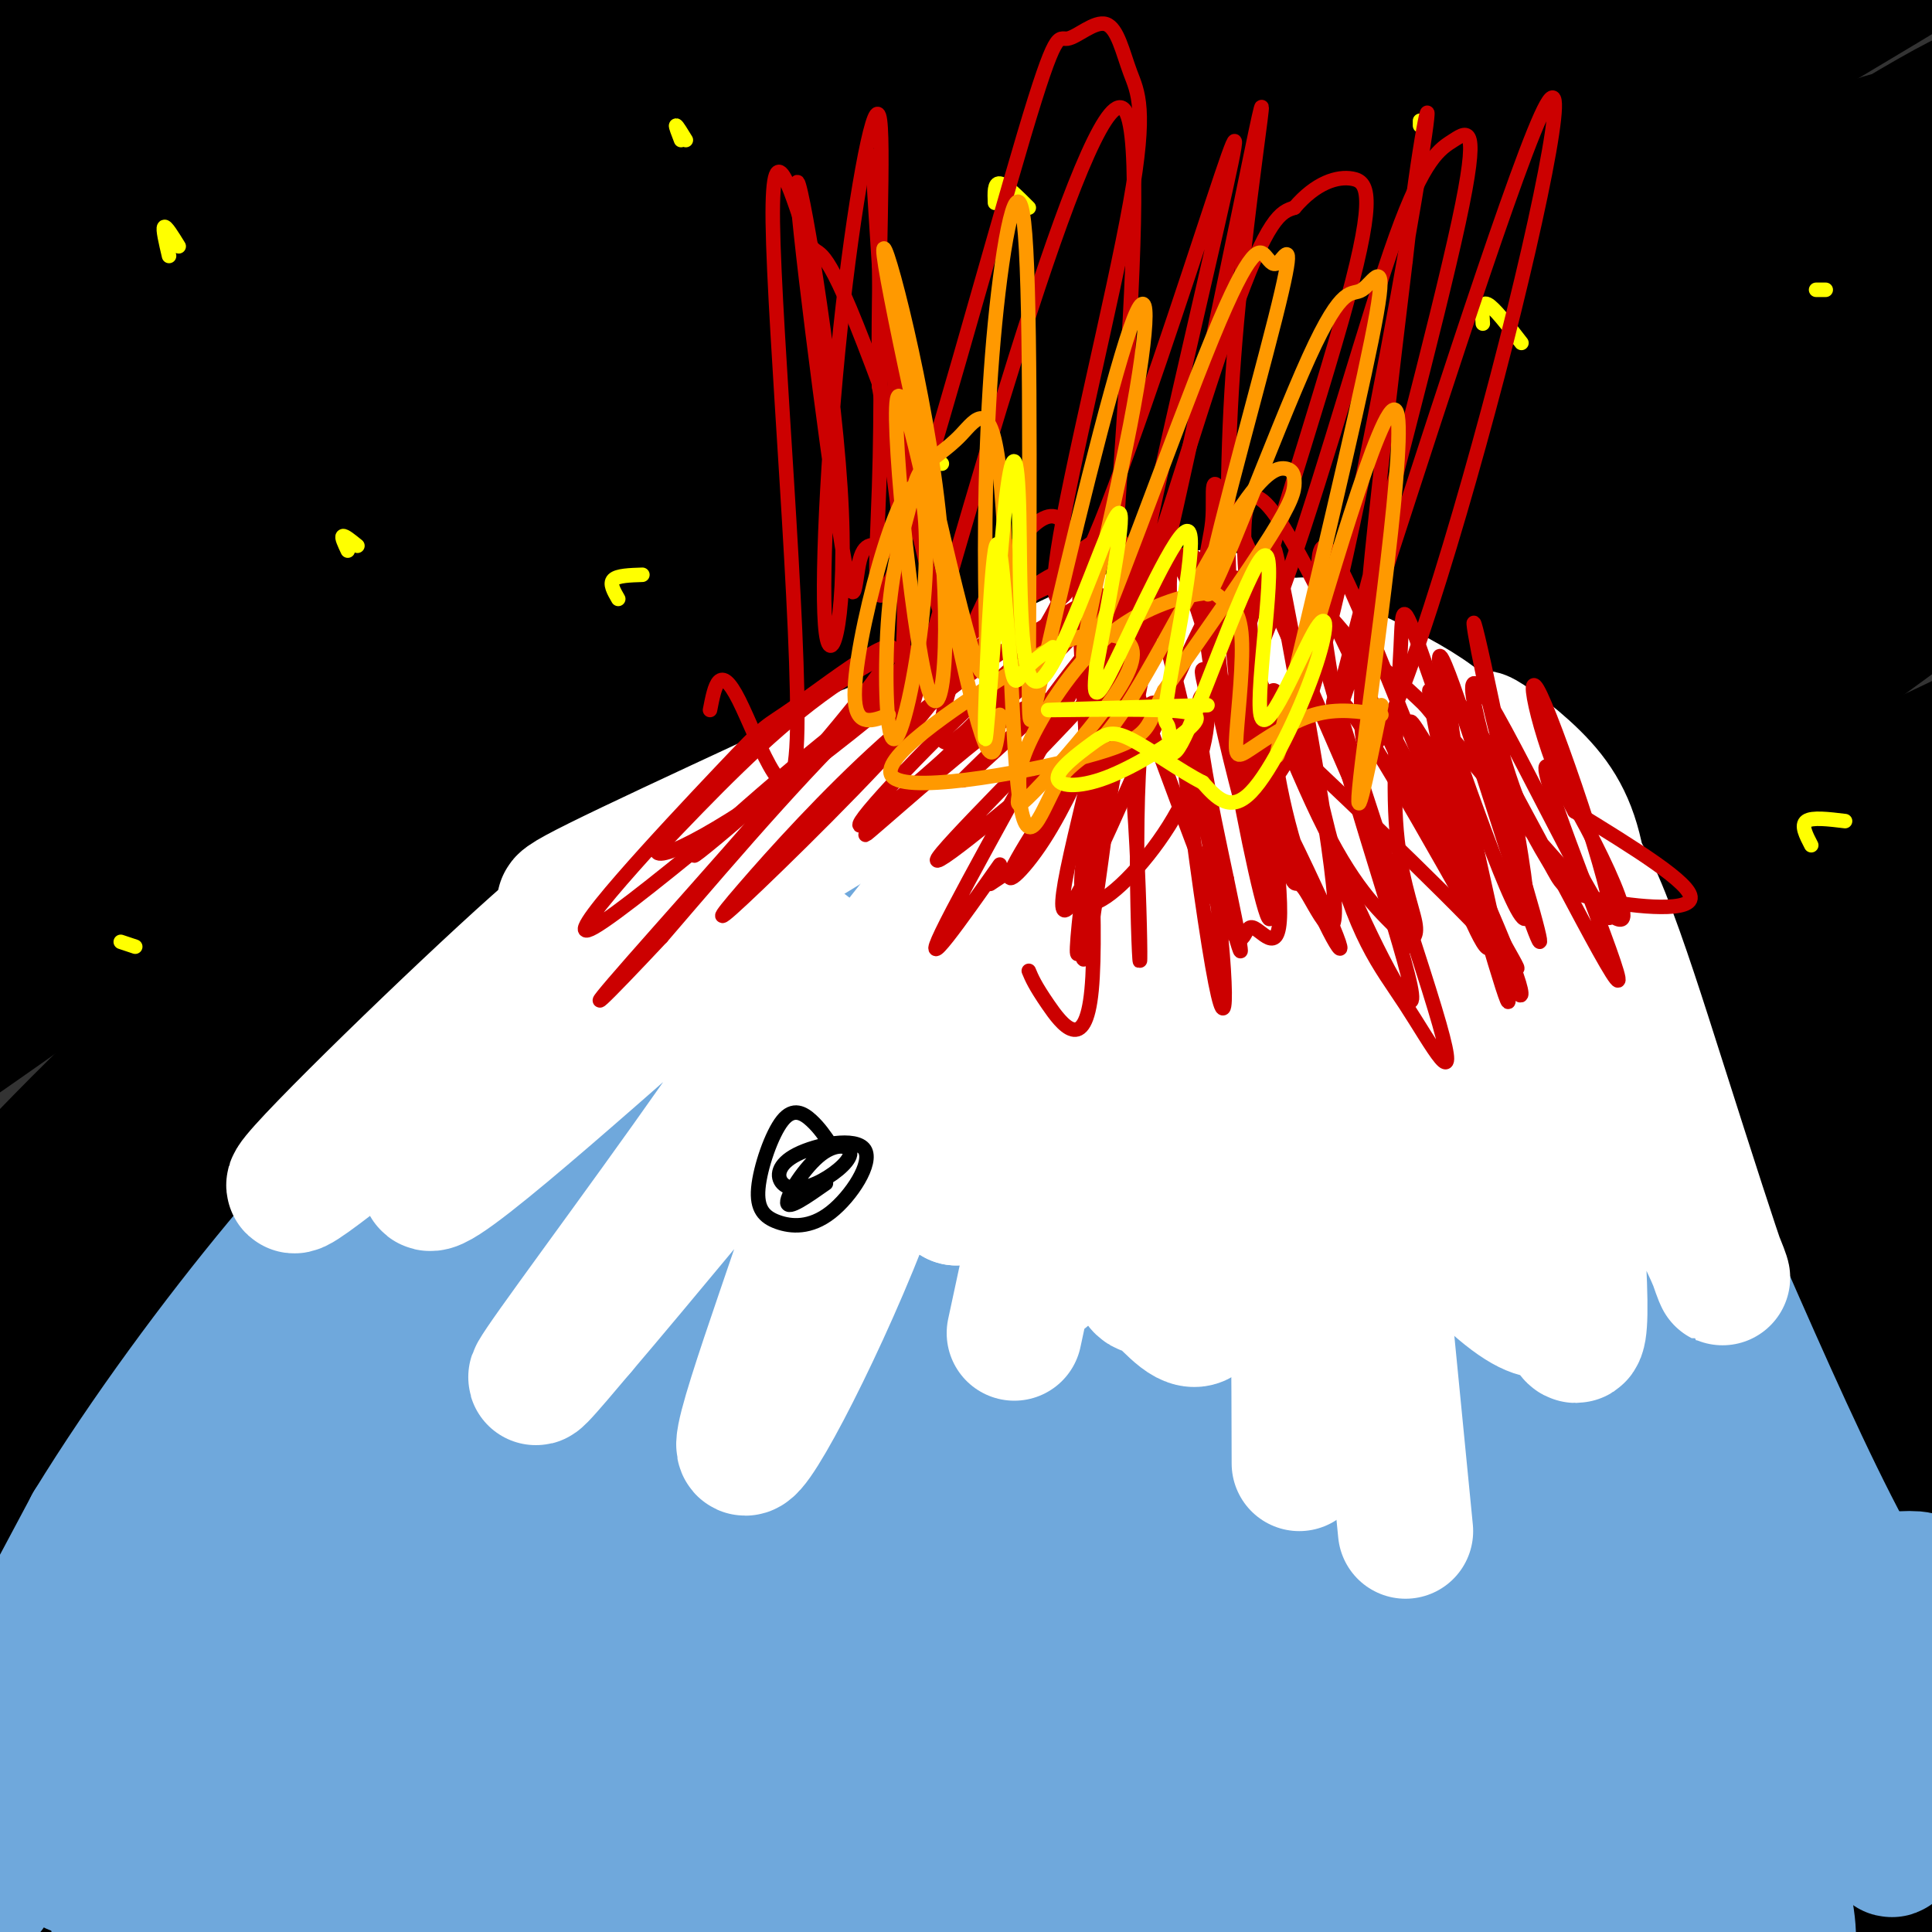 <svg viewBox='0 0 400 400' version='1.1' xmlns='http://www.w3.org/2000/svg' xmlns:xlink='http://www.w3.org/1999/xlink'><rect x="0" y="0" width="400" height="400" fill="#333333" stroke="none"/><g fill='none' stroke='#000000' stroke-width='28' stroke-linecap='round' stroke-linejoin='round'><path d='M253,103c-2.801,-2.474 -5.602,-4.949 -11,-5c-5.398,-0.051 -13.393,2.320 -32,13c-18.607,10.680 -47.827,29.669 -77,54c-29.173,24.331 -58.298,54.002 -77,77c-18.702,22.998 -26.979,39.321 -30,47c-3.021,7.679 -0.784,6.713 6,3c6.784,-3.713 18.117,-10.175 17,-7c-1.117,3.175 -14.683,15.985 27,-18c41.683,-33.985 138.617,-114.765 187,-154c48.383,-39.235 48.216,-36.926 66,-46c17.784,-9.074 53.519,-29.531 62,-36c8.481,-6.469 -10.294,1.050 -43,16c-32.706,14.950 -79.344,37.333 -120,59c-40.656,21.667 -75.330,42.619 -100,59c-24.670,16.381 -39.335,28.190 -54,40'/><path d='M74,205c-24.416,19.096 -58.456,46.835 -33,28c25.456,-18.835 110.409,-84.244 172,-127c61.591,-42.756 99.820,-62.860 116,-72c16.180,-9.140 10.310,-7.318 6,-7c-4.310,0.318 -7.061,-0.868 -10,-2c-2.939,-1.132 -6.066,-2.210 -30,5c-23.934,7.210 -68.674,22.708 -94,30c-25.326,7.292 -31.239,6.376 -78,30c-46.761,23.624 -134.369,71.786 -132,62c2.369,-9.786 94.715,-77.519 133,-106c38.285,-28.481 22.510,-17.709 16,-14c-6.510,3.709 -3.755,0.354 -1,-3'/><path d='M139,29c-28.058,10.175 -97.704,37.114 -127,47c-29.296,9.886 -18.241,2.720 -20,4c-1.759,1.280 -16.331,11.008 -1,-3c15.331,-14.008 60.567,-51.751 81,-69c20.433,-17.249 16.065,-14.005 -14,1c-30.065,15.005 -85.825,41.771 -79,35c6.825,-6.771 76.236,-47.077 87,-53c10.764,-5.923 -37.118,22.539 -85,51'/><path d='M-19,42c-10.154,6.884 6.962,-1.406 26,-14c19.038,-12.594 39.998,-29.490 42,-31c2.002,-1.510 -14.953,12.368 -32,23c-17.047,10.632 -34.187,18.017 -41,20c-6.813,1.983 -3.301,-1.438 -2,-3c1.301,-1.562 0.389,-1.267 4,-5c3.611,-3.733 11.744,-11.494 21,-19c9.256,-7.506 19.637,-14.755 25,-18c5.363,-3.245 5.710,-2.485 6,-2c0.290,0.485 0.522,0.696 -1,3c-1.522,2.304 -4.800,6.700 -13,12c-8.200,5.300 -21.323,11.504 -27,12c-5.677,0.496 -3.908,-4.715 0,-12c3.908,-7.285 9.954,-16.642 16,-26'/><path d='M5,-18c4.116,-7.557 6.407,-13.449 1,-3c-5.407,10.449 -18.511,37.238 -23,50c-4.489,12.762 -0.363,11.498 5,11c5.363,-0.498 11.963,-0.230 14,1c2.037,1.230 -0.489,3.421 21,-6c21.489,-9.421 66.992,-30.453 89,-39c22.008,-8.547 20.520,-4.609 22,-3c1.480,1.609 5.929,0.890 5,4c-0.929,3.110 -7.237,10.049 -5,10c2.237,-0.049 13.018,-7.086 -15,13c-28.018,20.086 -94.836,67.294 -125,91c-30.164,23.706 -23.673,23.911 -20,24c3.673,0.089 4.527,0.062 9,-2c4.473,-2.062 12.564,-6.161 34,-24c21.436,-17.839 56.218,-49.420 91,-81'/><path d='M108,28c27.678,-23.169 51.374,-40.590 45,-39c-6.374,1.590 -42.817,22.192 -84,49c-41.183,26.808 -87.107,59.822 -82,56c5.107,-3.822 61.243,-44.481 94,-67c32.757,-22.519 42.133,-26.899 46,-28c3.867,-1.101 2.226,1.076 0,4c-2.226,2.924 -5.036,6.596 -30,26c-24.964,19.404 -72.083,54.541 -96,74c-23.917,19.459 -24.631,23.239 -25,27c-0.369,3.761 -0.391,7.503 25,-8c25.391,-15.503 76.196,-50.252 127,-85'/><path d='M128,37c51.450,-31.937 116.575,-69.278 108,-64c-8.575,5.278 -90.852,53.176 -142,86c-51.148,32.824 -71.169,50.575 -87,66c-15.831,15.425 -27.474,28.524 -37,39c-9.526,10.476 -16.935,18.329 21,-9c37.935,-27.329 121.216,-89.841 165,-121c43.784,-31.159 48.072,-30.965 63,-36c14.928,-5.035 40.496,-15.298 54,-20c13.504,-4.702 14.943,-3.843 -10,12c-24.943,15.843 -76.270,46.669 -110,69c-33.730,22.331 -49.865,36.165 -66,50'/><path d='M87,109c-42.133,34.215 -114.467,94.751 -115,97c-0.533,2.249 70.735,-53.790 118,-89c47.265,-35.210 70.527,-49.592 96,-65c25.473,-15.408 53.158,-31.843 85,-48c31.842,-16.157 67.842,-32.035 52,-22c-15.842,10.035 -83.527,45.983 -124,69c-40.473,23.017 -53.734,33.104 -77,50c-23.266,16.896 -56.535,40.601 -88,66c-31.465,25.399 -61.125,52.492 -71,63c-9.875,10.508 0.036,4.431 14,-5c13.964,-9.431 31.982,-22.215 50,-35'/><path d='M27,190c18.120,-12.935 38.420,-27.774 71,-50c32.580,-22.226 77.439,-51.840 137,-84c59.561,-32.160 133.822,-66.868 138,-68c4.178,-1.132 -61.727,31.311 -105,55c-43.273,23.689 -63.913,38.623 -80,50c-16.087,11.377 -27.620,19.197 -52,38c-24.380,18.803 -61.606,48.588 -89,73c-27.394,24.412 -44.957,43.452 -56,56c-11.043,12.548 -15.567,18.604 -13,19c2.567,0.396 12.227,-4.869 8,0c-4.227,4.869 -22.339,19.872 22,-16c44.339,-35.872 151.130,-122.619 207,-166c55.870,-43.381 60.820,-43.394 76,-51c15.180,-7.606 40.590,-22.803 66,-38'/><path d='M357,8c30.419,-16.224 73.466,-37.785 63,-30c-10.466,7.785 -74.446,44.917 -114,69c-39.554,24.083 -54.682,35.117 -94,67c-39.318,31.883 -102.824,84.615 -143,120c-40.176,35.385 -57.020,53.423 -69,67c-11.980,13.577 -19.095,22.693 -28,33c-8.905,10.307 -19.599,21.805 29,-16c48.599,-37.805 156.490,-124.914 211,-168c54.510,-43.086 55.639,-42.150 81,-58c25.361,-15.850 74.952,-48.486 99,-63c24.048,-14.514 22.551,-10.908 23,-9c0.449,1.908 2.842,2.116 3,3c0.158,0.884 -1.921,2.442 -4,4'/><path d='M414,27c-30.050,19.147 -103.175,65.013 -147,93c-43.825,27.987 -58.351,38.095 -109,81c-50.649,42.905 -137.422,118.608 -175,153c-37.578,34.392 -25.963,27.473 -28,32c-2.037,4.527 -17.726,20.500 33,-21c50.726,-41.500 167.869,-140.474 224,-187c56.131,-46.526 51.251,-40.605 72,-54c20.749,-13.395 67.129,-46.106 92,-61c24.871,-14.894 28.235,-11.972 35,-13c6.765,-1.028 16.933,-6.008 -3,9c-19.933,15.008 -69.966,50.004 -120,85'/><path d='M288,144c-42.718,32.576 -89.512,71.517 -127,103c-37.488,31.483 -65.671,55.508 -98,87c-32.329,31.492 -68.806,70.451 -79,84c-10.194,13.549 5.895,1.688 41,-28c35.105,-29.688 89.225,-77.201 133,-114c43.775,-36.799 77.203,-62.882 116,-92c38.797,-29.118 82.962,-61.272 123,-87c40.038,-25.728 75.948,-45.030 72,-42c-3.948,3.030 -47.755,28.393 -79,47c-31.245,18.607 -49.927,30.459 -95,66c-45.073,35.541 -116.536,94.770 -188,154'/><path d='M107,322c-34.674,28.133 -27.359,21.466 -42,36c-14.641,14.534 -51.237,50.269 -59,61c-7.763,10.731 13.309,-3.544 10,0c-3.309,3.544 -30.997,24.905 24,-15c54.997,-39.905 192.679,-141.076 260,-189c67.321,-47.924 64.282,-42.601 88,-53c23.718,-10.399 74.192,-36.519 78,-38c3.808,-1.481 -39.052,21.678 -72,40c-32.948,18.322 -55.985,31.806 -107,70c-51.015,38.194 -130.007,101.097 -209,164'/><path d='M78,398c-37.023,29.832 -25.079,22.412 -4,2c21.079,-20.412 51.294,-53.816 76,-79c24.706,-25.184 43.904,-42.148 67,-62c23.096,-19.852 50.089,-42.593 75,-63c24.911,-20.407 47.740,-38.481 86,-65c38.260,-26.519 91.952,-61.482 56,-34c-35.952,27.482 -161.548,117.411 -227,166c-65.452,48.589 -70.760,55.838 -100,85c-29.240,29.162 -82.411,80.236 -93,87c-10.589,6.764 21.403,-30.782 49,-61c27.597,-30.218 50.798,-53.109 74,-76'/><path d='M137,298c35.335,-32.068 86.671,-74.238 71,-67c-15.671,7.238 -98.351,63.883 -144,96c-45.649,32.117 -54.267,39.705 -71,55c-16.733,15.295 -41.580,38.296 -20,21c21.580,-17.296 89.589,-74.890 127,-106c37.411,-31.110 44.224,-35.735 64,-46c19.776,-10.265 52.515,-26.171 72,-34c19.485,-7.829 25.718,-7.583 27,-5c1.282,2.583 -2.386,7.503 -2,9c0.386,1.497 4.824,-0.429 -21,21c-25.824,21.429 -81.912,66.215 -138,111'/><path d='M102,353c-28.632,23.819 -31.211,27.866 -36,34c-4.789,6.134 -11.789,14.355 -10,16c1.789,1.645 12.368,-3.286 29,-16c16.632,-12.714 39.319,-33.210 81,-64c41.681,-30.790 102.358,-71.874 141,-97c38.642,-25.126 55.251,-34.294 75,-43c19.749,-8.706 42.638,-16.951 56,-22c13.362,-5.049 17.195,-6.902 -13,13c-30.195,19.902 -94.420,61.559 -125,81c-30.580,19.441 -27.516,16.664 -74,56c-46.484,39.336 -142.515,120.783 -137,117c5.515,-3.783 112.576,-92.795 166,-136c53.424,-43.205 53.212,-40.602 53,-38'/><path d='M308,254c15.354,-11.095 27.240,-19.832 46,-31c18.760,-11.168 44.393,-24.767 59,-32c14.607,-7.233 18.188,-8.099 -8,9c-26.188,17.099 -82.143,52.164 -125,81c-42.857,28.836 -72.614,51.443 -102,76c-29.386,24.557 -58.399,51.063 -71,63c-12.601,11.937 -8.790,9.304 -17,18c-8.210,8.696 -28.441,28.721 -2,7c26.441,-21.721 99.555,-85.186 144,-122c44.445,-36.814 60.220,-46.975 85,-62c24.780,-15.025 58.563,-34.912 79,-46c20.437,-11.088 27.526,-13.377 35,-15c7.474,-1.623 15.333,-2.579 20,-2c4.667,0.579 6.141,2.694 -19,19c-25.141,16.306 -76.897,46.802 -116,73c-39.103,26.198 -65.551,48.099 -92,70'/><path d='M224,360c-42.762,35.298 -103.669,88.543 -92,80c11.669,-8.543 95.912,-78.873 148,-120c52.088,-41.127 72.020,-53.052 93,-65c20.980,-11.948 43.009,-23.920 56,-30c12.991,-6.080 16.943,-6.268 -21,21c-37.943,27.268 -117.783,81.992 -166,119c-48.217,37.008 -64.811,56.301 -70,64c-5.189,7.699 1.026,3.804 32,-21c30.974,-24.804 86.707,-70.515 127,-99c40.293,-28.485 65.147,-39.742 90,-51'/><path d='M421,258c18.575,-9.362 20.011,-7.267 20,-5c-0.011,2.267 -1.471,4.706 -3,7c-1.529,2.294 -3.127,4.441 -17,14c-13.873,9.559 -40.022,26.528 -63,42c-22.978,15.472 -42.784,29.447 -78,59c-35.216,29.553 -85.840,74.682 -84,74c1.840,-0.682 56.146,-47.177 89,-74c32.854,-26.823 44.256,-33.975 61,-44c16.744,-10.025 38.832,-22.921 50,-29c11.168,-6.079 11.418,-5.339 20,-9c8.582,-3.661 25.496,-11.724 7,2c-18.496,13.724 -72.403,49.233 -113,79c-40.597,29.767 -67.885,53.790 -76,62c-8.115,8.210 2.942,0.605 14,-7'/><path d='M248,429c18.169,-12.936 56.591,-41.778 83,-60c26.409,-18.222 40.805,-25.826 51,-31c10.195,-5.174 16.191,-7.919 23,-10c6.809,-2.081 14.432,-3.497 15,-1c0.568,2.497 -5.919,8.906 -4,9c1.919,0.094 12.245,-6.128 -18,17c-30.245,23.128 -101.061,75.607 -102,79c-0.939,3.393 68.000,-42.298 97,-61c29.000,-18.702 18.061,-10.415 18,-9c-0.061,1.415 10.757,-4.044 8,0c-2.757,4.044 -19.088,17.589 -41,32c-21.912,14.411 -49.403,29.689 -54,31c-4.597,1.311 13.702,-11.344 32,-24'/><path d='M356,401c13.675,-9.231 31.861,-20.309 43,-26c11.139,-5.691 15.230,-5.994 5,2c-10.230,7.994 -34.780,24.284 -35,27c-0.220,2.716 23.890,-8.142 48,-19'/></g>
<g fill='none' stroke='#6fa8dc' stroke-width='28' stroke-linecap='round' stroke-linejoin='round'><path d='M40,375c-6.532,11.321 -13.063,22.641 -15,23c-1.937,0.359 0.721,-10.244 5,-21c4.279,-10.756 10.178,-21.667 25,-46c14.822,-24.333 38.568,-62.090 57,-89c18.432,-26.910 31.552,-42.974 43,-55c11.448,-12.026 21.224,-20.013 31,-28'/><path d='M186,159c-0.573,0.573 -17.505,16.007 -33,32c-15.495,15.993 -29.553,32.545 -54,66c-24.447,33.455 -59.285,83.813 -74,108c-14.715,24.187 -9.308,22.204 -8,21c1.308,-1.204 -1.483,-1.630 10,-19c11.483,-17.370 37.242,-51.685 63,-86'/><path d='M90,281c25.017,-31.897 56.060,-68.638 76,-90c19.940,-21.362 28.778,-27.344 36,-33c7.222,-5.656 12.829,-10.984 28,-13c15.171,-2.016 39.906,-0.719 40,1c0.094,1.719 -24.453,3.859 -49,6'/><path d='M221,152c-14.901,2.723 -27.654,6.532 -36,9c-8.346,2.468 -12.283,3.596 -23,11c-10.717,7.404 -28.212,21.083 -34,23c-5.788,1.917 0.132,-7.928 -17,17c-17.132,24.928 -57.314,84.629 -80,121c-22.686,36.371 -27.874,49.412 -32,56c-4.126,6.588 -7.188,6.725 -9,5c-1.812,-1.725 -2.372,-5.311 -3,-8c-0.628,-2.689 -1.322,-4.483 4,-16c5.322,-11.517 16.661,-32.759 28,-54'/><path d='M19,316c11.478,-18.725 26.173,-38.538 39,-54c12.827,-15.462 23.786,-26.573 35,-37c11.214,-10.427 22.682,-20.169 38,-31c15.318,-10.831 34.486,-22.750 51,-29c16.514,-6.250 30.375,-6.830 40,-7c9.625,-0.170 15.014,0.070 24,3c8.986,2.930 21.567,8.552 34,19c12.433,10.448 24.716,25.724 37,41'/><path d='M317,221c9.506,11.057 14.770,18.200 19,31c4.230,12.800 7.426,31.259 17,52c9.574,20.741 25.525,43.766 33,59c7.475,15.234 6.474,22.678 5,19c-1.474,-3.678 -3.421,-18.480 -7,-31c-3.579,-12.520 -8.789,-22.760 -14,-33'/><path d='M370,318c-5.826,-15.834 -13.390,-38.920 -23,-58c-9.610,-19.080 -21.267,-34.156 -24,-42c-2.733,-7.844 3.456,-8.458 -6,-23c-9.456,-14.542 -34.559,-43.012 -39,-48c-4.441,-4.988 11.779,13.506 28,32'/><path d='M306,179c8.310,7.849 15.086,11.471 29,40c13.914,28.529 34.966,81.965 50,108c15.034,26.035 24.050,24.669 2,14c-22.050,-10.669 -75.167,-30.642 -98,-40c-22.833,-9.358 -15.381,-8.102 -16,-12c-0.619,-3.898 -9.310,-12.949 -18,-22'/><path d='M255,267c-6.391,-11.534 -13.368,-29.370 -17,-44c-3.632,-14.630 -3.919,-26.053 -4,-33c-0.081,-6.947 0.042,-9.419 -7,-6c-7.042,3.419 -21.250,12.729 -45,37c-23.750,24.271 -57.041,63.504 -72,83c-14.959,19.496 -11.587,19.257 17,-16c28.587,-35.257 82.389,-105.531 81,-105c-1.389,0.531 -57.968,71.866 -91,115c-33.032,43.134 -42.516,58.067 -52,73'/><path d='M65,371c-12.277,18.413 -16.969,27.947 -4,7c12.969,-20.947 43.601,-72.375 83,-123c39.399,-50.625 87.567,-100.445 81,-94c-6.567,6.445 -67.869,69.157 -111,119c-43.131,49.843 -68.092,86.818 -74,95c-5.908,8.182 7.237,-12.429 23,-35c15.763,-22.571 34.143,-47.101 62,-77c27.857,-29.899 65.192,-65.165 88,-84c22.808,-18.835 31.088,-21.239 33,-19c1.912,2.239 -2.544,9.119 -7,16'/><path d='M239,176c-28.577,32.970 -96.519,107.394 -137,155c-40.481,47.606 -53.502,68.393 -42,55c11.502,-13.393 47.526,-60.968 73,-92c25.474,-31.032 40.398,-45.522 61,-64c20.602,-18.478 46.882,-40.946 62,-52c15.118,-11.054 19.074,-10.695 20,-8c0.926,2.695 -1.177,7.725 0,9c1.177,1.275 5.635,-1.205 -17,24c-22.635,25.205 -72.363,78.094 -111,125c-38.637,46.906 -66.182,87.830 -55,77c11.182,-10.830 61.091,-73.415 111,-136'/><path d='M204,269c28.255,-31.769 43.393,-43.191 50,-48c6.607,-4.809 4.681,-3.006 19,-16c14.319,-12.994 44.881,-40.784 8,-1c-36.881,39.784 -141.205,147.141 -180,187c-38.795,39.859 -12.061,12.221 -4,3c8.061,-9.221 -2.550,-0.026 0,-6c2.550,-5.974 18.261,-27.116 48,-60c29.739,-32.884 73.505,-77.510 83,-90c9.495,-12.490 -15.280,7.157 -60,48c-44.720,40.843 -109.386,102.881 -123,114c-13.614,11.119 23.825,-28.680 51,-56c27.175,-27.320 44.088,-42.160 61,-57'/><path d='M157,287c23.517,-20.152 51.810,-42.031 68,-53c16.190,-10.969 20.276,-11.026 21,-9c0.724,2.026 -1.915,6.135 -3,9c-1.085,2.865 -0.617,4.486 -35,43c-34.383,38.514 -103.617,113.921 -104,115c-0.383,1.079 68.086,-72.169 109,-112c40.914,-39.831 54.272,-46.243 63,-50c8.728,-3.757 12.825,-4.857 17,-6c4.175,-1.143 8.428,-2.327 -31,39c-39.428,41.327 -122.538,125.165 -139,140c-16.462,14.835 33.725,-39.333 66,-72c32.275,-32.667 46.637,-43.834 61,-55'/><path d='M250,276c20.664,-16.674 41.824,-30.860 49,-34c7.176,-3.140 0.369,4.764 -2,9c-2.369,4.236 -0.301,4.802 -34,37c-33.699,32.198 -103.166,96.027 -132,122c-28.834,25.973 -17.035,14.090 5,-10c22.035,-24.090 54.306,-60.386 80,-86c25.694,-25.614 44.812,-40.547 57,-50c12.188,-9.453 17.447,-13.427 25,-18c7.553,-4.573 17.402,-9.747 16,-5c-1.402,4.747 -14.053,19.413 -18,25c-3.947,5.587 0.810,2.094 -31,31c-31.810,28.906 -100.186,90.212 -117,103c-16.814,12.788 17.935,-22.942 37,-43c19.065,-20.058 22.447,-24.445 40,-38c17.553,-13.555 49.276,-36.277 81,-59'/><path d='M306,260c18.261,-12.028 23.412,-12.599 23,-10c-0.412,2.599 -6.388,8.367 -2,7c4.388,-1.367 19.141,-9.871 -24,21c-43.141,30.871 -144.177,101.117 -150,106c-5.823,4.883 83.568,-55.595 127,-82c43.432,-26.405 40.904,-18.736 40,-15c-0.904,3.736 -0.184,3.541 -1,6c-0.816,2.459 -3.166,7.574 -35,26c-31.834,18.426 -93.151,50.164 -101,52c-7.849,1.836 37.770,-26.229 61,-40c23.230,-13.771 24.072,-13.248 32,-16c7.928,-2.752 22.942,-8.779 32,-12c9.058,-3.221 12.159,-3.634 6,1c-6.159,4.634 -21.580,14.317 -37,24'/><path d='M277,328c-19.645,11.747 -50.257,29.113 -55,35c-4.743,5.887 16.385,0.295 37,-6c20.615,-6.295 40.718,-13.291 66,-19c25.282,-5.709 55.742,-10.129 67,-11c11.258,-0.871 3.315,1.808 -9,6c-12.315,4.192 -29.001,9.895 -60,18c-30.999,8.105 -76.312,18.610 -106,26c-29.688,7.390 -43.751,11.665 -15,2c28.751,-9.665 100.314,-33.272 129,-43c28.686,-9.728 14.493,-5.579 16,-6c1.507,-0.421 18.713,-5.412 -1,-3c-19.713,2.412 -76.346,12.226 -126,23c-49.654,10.774 -92.330,22.507 -106,27c-13.670,4.493 1.665,1.747 17,-1'/><path d='M131,376c20.444,-3.171 63.054,-10.600 107,-15c43.946,-4.400 89.227,-5.771 119,-7c29.773,-1.229 44.036,-2.314 -31,7c-75.036,9.314 -239.372,29.029 -270,33c-30.628,3.971 72.450,-7.802 131,-12c58.550,-4.198 72.571,-0.823 99,2c26.429,2.823 65.265,5.092 59,7c-6.265,1.908 -57.633,3.454 -109,5'/><path d='M236,396c-40.571,1.552 -87.498,2.933 -68,1c19.498,-1.933 105.423,-7.181 147,-11c41.577,-3.819 38.808,-6.209 40,-7c1.192,-0.791 6.346,0.018 -6,-7c-12.346,-7.018 -42.193,-21.862 -56,-30c-13.807,-8.138 -11.573,-9.572 -10,-11c1.573,-1.428 2.487,-2.852 4,-4c1.513,-1.148 3.625,-2.019 10,0c6.375,2.019 17.012,6.928 23,9c5.988,2.072 7.327,1.308 10,-1c2.673,-2.308 6.681,-6.160 5,-13c-1.681,-6.840 -9.052,-16.669 -12,-22c-2.948,-5.331 -1.474,-6.166 0,-7'/><path d='M323,293c0.644,-2.164 2.255,-4.073 4,0c1.745,4.073 3.624,14.130 11,30c7.376,15.870 20.250,37.554 25,41c4.750,3.446 1.376,-11.344 -6,-28c-7.376,-16.656 -18.755,-35.177 -16,-24c2.755,11.177 19.644,52.050 26,73c6.356,20.950 2.178,21.975 -2,23'/></g>
<g fill='none' stroke='#ffffff' stroke-width='28' stroke-linecap='round' stroke-linejoin='round'><path d='M131,183c-10.846,3.652 -21.693,7.303 -7,0c14.693,-7.303 54.925,-25.561 81,-38c26.075,-12.439 37.993,-19.059 11,-2c-26.993,17.059 -92.896,57.798 -106,64c-13.104,6.202 26.591,-22.131 48,-37c21.409,-14.869 24.533,-16.272 22,-13c-2.533,3.272 -10.724,11.221 -24,21c-13.276,9.779 -31.638,21.390 -50,33'/><path d='M106,211c-20.710,15.611 -47.485,38.138 -45,34c2.485,-4.138 34.228,-34.940 50,-49c15.772,-14.060 15.571,-11.378 16,-9c0.429,2.378 1.489,4.450 5,2c3.511,-2.450 9.474,-9.424 -3,5c-12.474,14.424 -43.384,50.246 -40,51c3.384,0.754 41.063,-33.560 58,-48c16.937,-14.440 13.132,-9.008 13,-6c-0.132,3.008 3.408,3.590 6,5c2.592,1.410 4.236,3.649 -7,21c-11.236,17.351 -35.353,49.815 -44,62c-8.647,12.185 -1.823,4.093 5,-4'/><path d='M120,275c10.734,-12.565 35.068,-41.978 45,-54c9.932,-12.022 5.461,-6.652 4,-4c-1.461,2.652 0.087,2.586 3,2c2.913,-0.586 7.189,-1.692 2,17c-5.189,18.692 -19.843,57.183 -20,63c-0.157,5.817 14.185,-21.041 24,-46c9.815,-24.959 15.105,-48.020 20,-61c4.895,-12.980 9.395,-15.879 13,-17c3.605,-1.121 6.316,-0.463 4,12c-2.316,12.463 -9.658,36.732 -17,61'/><path d='M198,248c-1.901,-0.156 1.845,-31.047 7,-52c5.155,-20.953 11.719,-31.970 10,-27c-1.719,4.970 -11.719,25.925 -20,37c-8.281,11.075 -14.842,12.269 -18,11c-3.158,-1.269 -2.914,-5.001 5,-16c7.914,-10.999 23.498,-29.264 33,-39c9.502,-9.736 12.920,-10.941 16,-11c3.080,-0.059 5.820,1.028 8,0c2.180,-1.028 3.801,-4.173 9,6c5.199,10.173 13.977,33.662 16,42c2.023,8.338 -2.708,1.525 -5,-5c-2.292,-6.525 -2.146,-12.763 -2,-19'/><path d='M257,175c0.010,-9.540 1.034,-23.891 2,-30c0.966,-6.109 1.875,-3.977 9,10c7.125,13.977 20.465,39.798 26,49c5.535,9.202 3.264,1.785 2,-4c-1.264,-5.785 -1.522,-9.940 -7,-22c-5.478,-12.060 -16.178,-32.027 -19,-40c-2.822,-7.973 2.233,-3.951 5,2c2.767,5.951 3.245,13.833 14,29c10.755,15.167 31.787,37.619 44,53c12.213,15.381 15.606,23.690 19,32'/><path d='M352,254c4.308,8.385 5.577,13.347 4,9c-1.577,-4.347 -6.000,-18.003 -13,-40c-7.000,-21.997 -16.577,-52.335 -19,-41c-2.423,11.335 2.306,64.344 3,84c0.694,19.656 -2.649,5.959 -4,4c-1.351,-1.959 -0.710,7.819 -16,-7c-15.290,-14.819 -46.511,-54.234 -59,-64c-12.489,-9.766 -6.244,10.117 0,30'/><path d='M248,229c0.730,9.325 2.555,17.638 3,26c0.445,8.362 -0.489,16.775 -3,18c-2.511,1.225 -6.599,-4.736 -9,-6c-2.401,-1.264 -3.115,2.171 -5,-12c-1.885,-14.171 -4.941,-45.948 -2,-53c2.941,-7.052 11.878,10.622 18,27c6.122,16.378 9.428,31.460 9,33c-0.428,1.540 -4.589,-10.464 -8,-24c-3.411,-13.536 -6.072,-28.606 -5,-34c1.072,-5.394 5.878,-1.113 9,2c3.122,3.113 4.561,5.056 6,7'/><path d='M261,213c-0.500,1.667 -4.750,2.333 -9,3'/><path d='M290,177c-4.196,-9.610 -8.391,-19.220 -5,-14c3.391,5.220 14.370,25.271 21,35c6.630,9.729 8.912,9.138 10,7c1.088,-2.138 0.981,-5.822 -3,-11c-3.981,-5.178 -11.838,-11.849 -16,-20c-4.162,-8.151 -4.631,-17.783 0,-13c4.631,4.783 14.362,23.980 18,29c3.638,5.020 1.182,-4.137 -2,-11c-3.182,-6.863 -7.091,-11.431 -11,-16'/><path d='M302,163c-0.500,-0.833 3.750,5.083 8,11'/><path d='M246,131c-2.054,0.325 -4.108,0.651 -3,0c1.108,-0.651 5.380,-2.278 7,-3c1.620,-0.722 0.590,-0.541 9,3c8.410,3.541 26.260,10.440 36,17c9.740,6.560 11.370,12.780 13,19'/><path d='M308,167c4.167,6.333 8.083,12.667 12,19'/><path d='M311,157c-2.815,-2.464 -5.631,-4.929 -4,-4c1.631,0.929 7.708,5.250 12,10c4.292,4.750 6.798,9.929 8,19c1.202,9.071 1.101,22.036 1,35'/><path d='M296,197c2.151,23.303 4.302,46.606 6,54c1.698,7.394 2.943,-1.120 2,-14c-0.943,-12.880 -4.072,-30.126 -4,-25c0.072,5.126 3.347,32.625 4,37c0.653,4.375 -1.315,-14.372 -3,-24c-1.685,-9.628 -3.086,-10.135 -5,-13c-1.914,-2.865 -4.342,-8.088 -8,-7c-3.658,1.088 -8.548,8.488 -11,19c-2.452,10.512 -2.468,24.138 -1,28c1.468,3.862 4.419,-2.039 4,-10c-0.419,-7.961 -4.210,-17.980 -8,-28'/><path d='M272,214c-3.323,-8.733 -7.629,-16.565 -10,-23c-2.371,-6.435 -2.807,-11.475 -5,-3c-2.193,8.475 -6.143,30.463 -7,32c-0.857,1.537 1.380,-17.377 2,-29c0.620,-11.623 -0.378,-15.954 -4,-13c-3.622,2.954 -9.868,13.193 -14,25c-4.132,11.807 -6.149,25.181 -6,30c0.149,4.819 2.462,1.081 5,-10c2.538,-11.081 5.299,-29.506 5,-35c-0.299,-5.494 -3.657,1.944 -8,12c-4.343,10.056 -9.669,22.730 -12,31c-2.331,8.270 -1.665,12.135 -1,16'/><path d='M216,264c1.000,-10.000 2.000,-20.000 1,-18c-1.000,2.000 -4.000,16.000 -7,30'/><path d='M267,255c-1.156,0.000 -2.311,0.000 -2,-2c0.311,-2.000 2.089,-6.000 3,2c0.911,8.000 0.956,28.000 1,48'/><path d='M286,266c0.000,0.000 5.000,51.000 5,51'/><path d='M231,183c-6.059,9.686 -12.119,19.371 -11,16c1.119,-3.371 9.416,-19.800 13,-27c3.584,-7.200 2.455,-5.172 0,-3c-2.455,2.172 -6.235,4.490 -4,1c2.235,-3.490 10.486,-12.786 9,-10c-1.486,2.786 -12.710,17.653 -15,22c-2.290,4.347 4.355,-1.827 11,-8'/></g>
<g fill='none' stroke='#ffff00' stroke-width='3' stroke-linecap='round' stroke-linejoin='round'><path d='M35,53c-0.667,-2.833 -1.333,-5.667 -1,-6c0.333,-0.333 1.667,1.833 3,4'/><path d='M141,29c-0.583,-1.500 -1.167,-3.000 -1,-3c0.167,0.000 1.083,1.500 2,3'/><path d='M72,114c-0.667,-1.417 -1.333,-2.833 -1,-3c0.333,-0.167 1.667,0.917 3,2'/><path d='M28,196c0.000,0.000 -3.000,-1.000 -3,-1'/><path d='M128,124c-0.917,-1.583 -1.833,-3.167 -1,-4c0.833,-0.833 3.417,-0.917 6,-1'/><path d='M294,26c0.000,0.000 0.000,-1.000 0,-1'/><path d='M376,60c0.000,0.000 2.000,0.000 2,0'/><path d='M382,170c-3.417,-0.417 -6.833,-0.833 -8,0c-1.167,0.833 -0.083,2.917 1,5'/><path d='M315,71c-2.833,-3.667 -5.667,-7.333 -7,-8c-1.333,-0.667 -1.167,1.667 -1,4'/><path d='M213,43c-2.417,-2.417 -4.833,-4.833 -6,-5c-1.167,-0.167 -1.083,1.917 -1,4'/><path d='M195,96c0.000,0.000 -1.000,-1.000 -1,-1'/></g>
<g fill='none' stroke='#cc0000' stroke-width='3' stroke-linecap='round' stroke-linejoin='round'><path d='M211,179c0.000,0.000 -6.000,4.000 -6,4'/><path d='M223,140c-10.167,9.333 -20.333,18.667 -23,21c-2.667,2.333 2.167,-2.333 7,-7'/><path d='M218,144c5.489,-7.356 10.978,-14.711 5,-3c-5.978,11.711 -23.422,42.489 -28,52c-4.578,9.511 3.711,-2.244 12,-14'/><path d='M234,142c-10.511,15.600 -21.022,31.200 -24,37c-2.978,5.800 1.578,1.800 6,-5c4.422,-6.800 8.711,-16.400 13,-26'/><path d='M232,153c-4.681,25.544 -9.362,51.088 -9,43c0.362,-8.088 5.768,-49.808 9,-47c3.232,2.808 4.289,50.144 4,50c-0.289,-0.144 -1.924,-47.770 2,-53c3.924,-5.230 13.407,31.934 17,45c3.593,13.066 1.297,2.033 -1,-9'/><path d='M254,182c-2.722,-12.994 -9.028,-40.981 -4,-38c5.028,2.981 21.391,36.928 26,48c4.609,11.072 -2.534,-0.733 -7,-14c-4.466,-13.267 -6.254,-27.998 -6,-33c0.254,-5.002 2.552,-0.277 5,7c2.448,7.277 5.048,17.105 11,31c5.952,13.895 15.256,31.856 13,21c-2.256,-10.856 -16.073,-50.530 -16,-58c0.073,-7.470 14.037,17.265 28,42'/><path d='M304,188c7.412,12.581 11.940,23.034 6,11c-5.940,-12.034 -22.350,-46.555 -23,-49c-0.650,-2.445 14.459,27.185 22,41c7.541,13.815 7.514,11.816 -5,-1c-12.514,-12.816 -37.516,-36.448 -48,-46c-10.484,-9.552 -6.449,-5.024 -6,2c0.449,7.024 -2.687,16.545 -8,25c-5.313,8.455 -12.804,15.844 -16,16c-3.196,0.156 -2.098,-6.922 -1,-14'/><path d='M225,173c-0.351,-5.732 -0.729,-13.060 1,-18c1.729,-4.940 5.564,-7.490 -3,0c-8.564,7.490 -29.529,25.020 -29,23c0.529,-2.020 22.550,-23.592 30,-32c7.450,-8.408 0.328,-3.654 -4,-2c-4.328,1.654 -5.861,0.206 -16,8c-10.139,7.794 -28.884,24.829 -24,20c4.884,-4.829 33.395,-31.523 43,-42c9.605,-10.477 0.302,-4.739 -9,1'/><path d='M214,131c-6.769,3.688 -19.192,12.409 -31,23c-11.808,10.591 -23.002,23.053 -29,30c-5.998,6.947 -6.802,8.377 3,-1c9.802,-9.377 30.208,-29.563 37,-39c6.792,-9.437 -0.031,-8.125 -15,3c-14.969,11.125 -38.084,32.065 -35,30c3.084,-2.065 32.369,-27.133 41,-37c8.631,-9.867 -3.391,-4.533 -15,4c-11.609,8.533 -22.804,20.267 -34,32'/><path d='M136,176c-0.609,3.243 14.869,-4.649 36,-21c21.131,-16.351 47.916,-41.160 49,-36c1.084,5.160 -23.534,40.290 -26,34c-2.466,-6.290 17.221,-54.001 25,-45c7.779,9.001 3.651,74.715 4,88c0.349,13.285 5.174,-25.857 10,-65'/><path d='M234,131c1.996,-11.037 1.988,-6.131 2,-7c0.012,-0.869 0.046,-7.513 3,1c2.954,8.513 8.828,32.182 12,54c3.172,21.818 3.641,41.784 0,21c-3.641,-20.784 -11.393,-82.320 -8,-84c3.393,-1.680 17.931,56.495 20,68c2.069,11.505 -8.332,-23.658 -12,-44c-3.668,-20.342 -0.603,-25.861 0,-32c0.603,-6.139 -1.256,-12.897 4,-2c5.256,10.897 17.628,39.448 30,68'/><path d='M285,174c5.286,13.289 3.502,12.511 1,7c-2.502,-5.511 -5.721,-15.757 -9,-33c-3.279,-17.243 -6.619,-41.484 -1,-33c5.619,8.484 20.196,49.691 24,55c3.804,5.309 -3.166,-25.282 -4,-27c-0.834,-1.718 4.467,25.436 10,43c5.533,17.564 11.297,25.536 8,16c-3.297,-9.536 -15.656,-36.582 -20,-47c-4.344,-10.418 -0.672,-4.209 3,2'/><path d='M297,157c4.228,13.435 13.299,46.021 15,50c1.701,3.979 -3.968,-20.650 -8,-39c-4.032,-18.350 -6.426,-30.420 2,-17c8.426,13.420 27.671,52.329 29,52c1.329,-0.329 -15.258,-39.896 -15,-44c0.258,-4.104 17.359,27.256 16,31c-1.359,3.744 -21.180,-20.128 -41,-44'/><path d='M295,146c-8.969,-8.698 -10.893,-8.443 -15,-13c-4.107,-4.557 -10.398,-13.924 -6,3c4.398,16.924 19.486,60.141 24,76c4.514,15.859 -1.545,4.360 -7,-4c-5.455,-8.360 -10.306,-13.582 -16,-36c-5.694,-22.418 -12.230,-62.031 -11,-58c1.230,4.031 10.224,51.707 12,69c1.776,17.293 -3.668,4.202 -6,1c-2.332,-3.202 -1.551,3.484 -5,-11c-3.449,-14.484 -11.128,-50.138 -17,-57c-5.872,-6.862 -9.936,15.069 -14,37'/><path d='M234,153c-3.893,7.832 -6.624,8.912 -8,6c-1.376,-2.912 -1.396,-9.817 3,-18c4.396,-8.183 13.207,-17.646 13,-21c-0.207,-3.354 -9.433,-0.601 -24,11c-14.567,11.601 -34.474,32.049 -39,38c-4.526,5.951 6.329,-2.596 20,-15c13.671,-12.404 30.159,-28.665 34,-35c3.841,-6.335 -4.966,-2.744 -15,2c-10.034,4.744 -21.295,10.641 -35,23c-13.705,12.359 -29.852,31.179 -46,50'/><path d='M137,194c-11.905,12.693 -18.667,19.425 -6,5c12.667,-14.425 44.764,-50.006 52,-61c7.236,-10.994 -10.387,2.601 -18,8c-7.613,5.399 -5.214,2.604 -16,14c-10.786,11.396 -34.757,36.982 -26,32c8.757,-4.982 50.242,-40.534 63,-51c12.758,-10.466 -3.212,4.152 -5,7c-1.788,2.848 10.606,-6.076 23,-15'/><path d='M204,133c10.906,-10.555 26.672,-29.441 29,-19c2.328,10.441 -8.780,50.210 -12,66c-3.220,15.790 1.448,7.602 9,-9c7.552,-16.602 17.987,-41.617 23,-49c5.013,-7.383 4.602,2.868 6,21c1.398,18.132 4.604,44.146 4,47c-0.604,2.854 -5.018,-17.451 -8,-35c-2.982,-17.549 -4.534,-32.340 -1,-28c3.534,4.340 12.152,27.811 19,42c6.848,14.189 11.924,19.094 17,24'/><path d='M290,193c2.953,4.210 1.834,2.735 2,2c0.166,-0.735 1.615,-0.730 1,-4c-0.615,-3.270 -3.296,-9.814 -4,-21c-0.704,-11.186 0.568,-27.014 1,-36c0.432,-8.986 0.024,-11.129 6,6c5.976,17.129 18.335,53.529 20,50c1.665,-3.529 -7.364,-46.989 -10,-58c-2.636,-11.011 1.123,10.425 5,24c3.877,13.575 7.874,19.288 10,23c2.126,3.712 2.380,5.422 9,7c6.620,1.578 19.606,3.022 20,0c0.394,-3.022 -11.803,-10.511 -24,-18'/><path d='M326,168c-6.627,-11.959 -11.194,-32.857 -7,-24c4.194,8.857 17.151,47.470 14,46c-3.151,-1.470 -22.409,-43.023 -27,-48c-4.591,-4.977 5.485,26.622 10,42c4.515,15.378 3.468,14.534 -2,-2c-5.468,-16.534 -15.357,-48.759 -16,-46c-0.643,2.759 7.959,40.503 10,54c2.041,13.497 -2.480,2.749 -7,-8'/><path d='M301,182c-8.750,-18.452 -27.127,-60.581 -36,-74c-8.873,-13.419 -8.244,1.873 -6,23c2.244,21.127 6.103,48.089 6,58c-0.103,9.911 -4.170,2.772 -6,3c-1.830,0.228 -1.425,7.822 -7,-5c-5.575,-12.822 -17.132,-46.060 -23,-60c-5.868,-13.940 -6.047,-8.582 -5,11c1.047,19.582 3.320,53.387 2,67c-1.320,13.613 -6.234,7.032 -9,3c-2.766,-4.032 -3.383,-5.516 -4,-7'/><path d='M147,147c0.973,-5.032 1.945,-10.063 6,-2c4.055,8.063 11.191,29.221 12,8c0.809,-21.221 -4.710,-84.819 -5,-107c-0.290,-22.181 4.649,-2.943 7,3c2.351,5.943 2.113,-1.407 9,15c6.887,16.407 20.897,56.573 24,70c3.103,13.427 -4.703,0.115 -10,-25c-5.297,-25.115 -8.085,-62.033 -9,-73c-0.915,-10.967 0.042,4.016 1,19'/><path d='M182,55c0.304,11.098 0.563,29.343 0,46c-0.563,16.657 -1.948,31.726 4,15c5.948,-16.726 19.228,-65.246 26,-88c6.772,-22.754 7.037,-19.743 9,-20c1.963,-0.257 5.625,-3.783 8,-3c2.375,0.783 3.461,5.874 5,10c1.539,4.126 3.529,7.288 0,27c-3.529,19.712 -12.578,55.975 -15,72c-2.422,16.025 1.784,11.812 9,-6c7.216,-17.812 17.442,-49.223 23,-66c5.558,-16.777 6.449,-18.920 1,5c-5.449,23.920 -17.236,73.901 -17,78c0.236,4.099 12.496,-37.686 20,-59c7.504,-21.314 10.252,-22.157 13,-23'/><path d='M268,43c4.390,-5.165 8.866,-6.579 12,-6c3.134,0.579 4.926,3.150 -1,25c-5.926,21.850 -19.571,62.981 -23,77c-3.429,14.019 3.359,0.928 11,-21c7.641,-21.928 16.136,-52.692 22,-69c5.864,-16.308 9.099,-18.159 12,-20c2.901,-1.841 5.470,-3.672 1,17c-4.470,20.672 -15.979,63.845 -22,87c-6.021,23.155 -6.555,26.290 3,-3c9.555,-29.290 29.200,-91.006 36,-106c6.800,-14.994 0.754,16.732 -9,54c-9.754,37.268 -23.215,80.076 -27,77c-3.785,-3.076 2.108,-52.038 8,-101'/><path d='M291,54c2.786,-25.343 5.751,-38.201 4,-26c-1.751,12.201 -8.218,49.460 -15,81c-6.782,31.540 -13.878,57.360 -19,52c-5.122,-5.360 -8.271,-41.901 -6,-80c2.271,-38.099 9.962,-77.758 4,-49c-5.962,28.758 -25.578,125.932 -29,119c-3.422,-6.932 9.351,-117.972 3,-128c-6.351,-10.028 -31.825,80.954 -42,116c-10.175,35.046 -5.050,14.156 -4,-5c1.050,-19.156 -1.975,-36.578 -5,-54'/><path d='M182,80c-0.363,-22.649 1.230,-52.271 0,-56c-1.230,-3.729 -5.282,18.433 -8,44c-2.718,25.567 -4.102,54.537 -3,63c1.102,8.463 4.690,-3.580 3,-30c-1.690,-26.420 -8.659,-67.216 -9,-63c-0.341,4.216 5.947,53.443 9,73c3.053,19.557 2.872,9.445 4,5c1.128,-4.445 3.564,-3.222 6,-2'/></g>
<g fill='none' stroke='#ff9900' stroke-width='3' stroke-linecap='round' stroke-linejoin='round'><path d='M207,148c-0.705,7.315 -1.409,14.630 -6,-4c-4.591,-18.630 -13.067,-63.205 -15,-62c-1.933,1.205 2.679,48.189 6,60c3.321,11.811 5.351,-11.551 2,-39c-3.351,-27.449 -12.081,-58.986 -11,-50c1.081,8.986 11.975,58.496 17,77c5.025,18.504 4.182,6.001 4,-10c-0.182,-16.001 0.297,-35.500 2,-53c1.703,-17.500 4.629,-33.000 6,-21c1.371,12.000 1.185,51.500 1,91'/><path d='M213,137c0.095,17.448 -0.167,15.569 4,-3c4.167,-18.569 12.762,-53.829 17,-66c4.238,-12.171 4.120,-1.255 0,20c-4.120,21.255 -12.241,52.847 -9,48c3.241,-4.847 17.844,-46.134 26,-66c8.156,-19.866 9.864,-18.309 11,-17c1.136,1.309 1.700,2.372 3,1c1.300,-1.372 3.335,-5.179 -1,12c-4.335,17.179 -15.040,55.344 -14,57c1.040,1.656 13.825,-33.195 21,-49c7.175,-15.805 8.739,-12.563 11,-14c2.261,-1.437 5.217,-7.553 3,5c-2.217,12.553 -9.609,43.777 -17,75'/><path d='M268,140c-4.027,17.574 -5.595,24.010 0,5c5.595,-19.010 18.352,-63.464 21,-60c2.648,3.464 -4.815,54.847 -7,73c-2.185,18.153 0.907,3.077 4,-12'/><path d='M184,148c-3.302,1.275 -6.604,2.550 -7,-3c-0.396,-5.550 2.115,-17.925 5,-28c2.885,-10.075 6.146,-17.851 8,-16c1.854,1.851 2.302,13.329 1,26c-1.302,12.671 -4.354,26.535 -6,26c-1.646,-0.535 -1.885,-15.470 -1,-26c0.885,-10.530 2.894,-16.655 4,-21c1.106,-4.345 1.310,-6.910 3,-9c1.690,-2.090 4.866,-3.705 8,-7c3.134,-3.295 6.225,-8.268 8,8c1.775,16.268 2.233,53.779 4,67c1.767,13.221 4.842,2.152 8,-3c3.158,-5.152 6.399,-4.386 13,-14c6.601,-9.614 16.562,-29.606 23,-40c6.438,-10.394 9.355,-11.188 11,-11c1.645,0.188 2.020,1.358 2,3c-0.020,1.642 -0.434,3.755 -5,11c-4.566,7.245 -13.283,19.623 -22,32'/><path d='M241,143c-3.708,7.283 -1.977,9.492 -14,13c-12.023,3.508 -37.800,8.315 -42,5c-4.200,-3.315 13.177,-14.751 23,-21c9.823,-6.249 12.091,-7.310 15,-8c2.909,-0.690 6.460,-1.008 9,0c2.540,1.008 4.068,3.342 0,10c-4.068,6.658 -13.731,17.639 -18,22c-4.269,4.361 -3.145,2.103 -3,0c0.145,-2.103 -0.691,-4.049 2,-10c2.691,-5.951 8.909,-15.906 16,-22c7.091,-6.094 15.054,-8.327 19,-9c3.946,-0.673 3.876,0.214 5,1c1.124,0.786 3.442,1.470 4,7c0.558,5.530 -0.644,15.905 -1,21c-0.356,5.095 0.135,4.910 3,3c2.865,-1.910 8.104,-5.546 13,-7c4.896,-1.454 9.448,-0.727 14,0'/></g>
<g fill='none' stroke='#ffff00' stroke-width='3' stroke-linecap='round' stroke-linejoin='round'><path d='M218,134c-2.264,1.517 -4.528,3.033 -6,5c-1.472,1.967 -2.152,4.384 -3,-4c-0.848,-8.384 -1.865,-27.568 -3,-21c-1.135,6.568 -2.389,38.888 -2,39c0.389,0.112 2.422,-31.984 4,-47c1.578,-15.016 2.701,-12.953 3,0c0.299,12.953 -0.227,36.795 4,35c4.227,-1.795 13.208,-29.227 16,-34c2.792,-4.773 -0.604,13.114 -4,31'/><path d='M227,138c-0.689,6.703 -0.411,7.962 4,-1c4.411,-8.962 12.955,-28.144 15,-27c2.045,1.144 -2.409,22.616 -4,32c-1.591,9.384 -0.317,6.681 0,9c0.317,2.319 -0.322,9.662 4,0c4.322,-9.662 13.604,-36.328 16,-36c2.396,0.328 -2.096,27.649 -1,33c1.096,5.351 7.778,-11.267 11,-17c3.222,-5.733 2.983,-0.582 0,8c-2.983,8.582 -8.709,20.595 -13,25c-4.291,4.405 -7.145,1.203 -10,-2'/><path d='M249,162c-4.597,-2.305 -11.090,-7.068 -15,-9c-3.910,-1.932 -5.238,-1.033 -8,1c-2.762,2.033 -6.958,5.201 -7,7c-0.042,1.799 4.069,2.231 10,0c5.931,-2.231 13.683,-7.124 17,-10c3.317,-2.876 2.201,-3.736 -6,-4c-8.201,-0.264 -23.486,0.067 -23,0c0.486,-0.067 16.743,-0.534 33,-1'/></g>
<g fill='none' stroke='#000000' stroke-width='3' stroke-linecap='round' stroke-linejoin='round'><path d='M172,237c-1.177,-1.742 -2.355,-3.484 -4,-5c-1.645,-1.516 -3.758,-2.805 -6,0c-2.242,2.805 -4.615,9.703 -5,14c-0.385,4.297 1.216,5.992 4,7c2.784,1.008 6.750,1.329 11,-2c4.250,-3.329 8.783,-10.309 7,-13c-1.783,-2.691 -9.883,-1.092 -14,1c-4.117,2.092 -4.252,4.678 -3,6c1.252,1.322 3.891,1.382 7,0c3.109,-1.382 6.689,-4.205 7,-6c0.311,-1.795 -2.647,-2.560 -6,0c-3.353,2.560 -7.101,8.446 -7,10c0.101,1.554 4.050,-1.223 8,-4'/></g>
</svg>